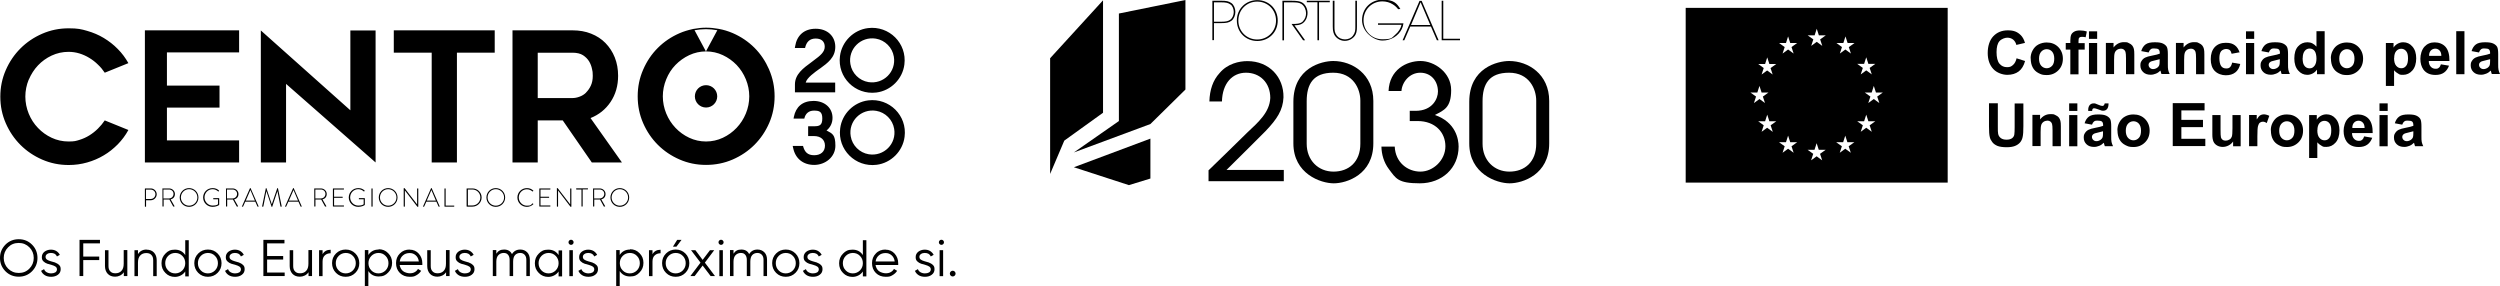 <?xml version="1.0" encoding="UTF-8"?>
<svg id="Layer_1" xmlns="http://www.w3.org/2000/svg" version="1.1" viewBox="0 0 2348.3 269">
  <!-- Generator: Adobe Illustrator 29.5.1, SVG Export Plug-In . SVG Version: 2.1.0 Build 141)  -->
  <path d="M17.6,224.7c-4.9,0-9.1,1.7-12.5,5.1C1.7,233.3,0,237.4,0,242.3s1.7,9,5.1,12.5c3.4,3.4,7.6,5.1,12.5,5.1s9.1-1.7,12.5-5.1h0c3.4-3.5,5.1-7.6,5.1-12.5s-1.7-9.1-5.1-12.5c-3.4-3.4-7.6-5.1-12.5-5.1h0ZM31.7,242.3c0,3.9-1.4,7.3-4.1,10-2.7,2.8-6,4.1-10,4.1s-7.3-1.4-10-4.1c-2.7-2.7-4.1-6.1-4.1-10s1.4-7.3,4.1-10c2.7-2.8,6-4.1,10-4.1s7.3,1.4,10,4.1c2.7,2.7,4.1,6.1,4.1,10Z"/>
  <path d="M51.9,246.6c-1.6-.5-3-.9-4.2-1.2-1.4-.4-2.6-.9-3.5-1.5-.9-.6-1.4-1.5-1.4-2.6h0c0,0,0,0,0,0,0-1.2.5-2,1.5-2.7,1-.7,2.2-1,3.5-1,2.9,0,4.8,1.1,5.7,3.3h0c0,0,2.7-1.5,2.7-1.5h0s0,0,0,0c-.7-1.5-1.9-2.7-3.3-3.6-1.5-.9-3.2-1.3-5.2-1.3s-4.4.7-6,2c-1.6,1.3-2.4,3-2.4,5s.5,3,1.5,4c1,1,2.2,1.7,3.6,2.2,1.6.5,2.9.9,4.2,1.2,1.4.4,2.6.9,3.5,1.5.9.6,1.4,1.5,1.4,2.6s-.5,2.2-1.6,2.9c-1.1.6-2.4.9-3.9.9s-3-.4-4.2-1.1c-1.2-.7-2-1.7-2.4-2.9h0c0,0-2.8,1.6-2.8,1.6h0s0,0,0,0c.7,1.7,1.8,3,3.5,4.1,1.6,1,3.6,1.5,6,1.5s4.8-.7,6.4-2c1.7-1.3,2.5-3,2.5-5.1s-.5-3-1.5-4c-1-1-2.2-1.7-3.6-2.2h0Z"/>
  <polygon points="74.7 259.3 78.2 259.3 78.2 244.3 93.2 244.3 93.2 241 78.2 241 78.2 228.6 93.9 228.6 93.9 225.3 74.7 225.3 74.7 259.3"/>
  <path d="M116.2,235h0v12.7c0,3-.7,5.3-2.2,6.8-1.4,1.5-3.3,2.2-5.6,2.2s-3.7-.6-4.8-1.8c-1.2-1.2-1.7-2.8-1.7-5v-14.9h-3.3v14.9c0,3,.9,5.5,2.6,7.3,1.7,1.8,4,2.7,7,2.7s6.3-1.4,8.1-4.2v3.6h3.3v-24.4h-3.3s0,0,0,0Z"/>
  <path d="M137.6,234.4h0c-3.5,0-6.2,1.5-8,4.2v-3.6h-3.3v24.4h3.3v-12.7c0-3.1.7-5.3,2.2-6.8,1.4-1.5,3.3-2.2,5.6-2.2s3.7.6,4.8,1.8c1.2,1.2,1.7,2.8,1.7,5v14.9h3.3v-14.9c0-3-.9-5.5-2.6-7.3-1.7-1.8-4-2.7-7-2.7h0Z"/>
  <path d="M174,239.6c-2.2-3.4-5.5-5.1-9.7-5.1s-6.5,1.2-8.9,3.7c-2.5,2.5-3.7,5.4-3.7,9.1s1.2,6.6,3.7,9.1c2.4,2.5,5.4,3.7,8.9,3.7s7.5-1.7,9.7-5.1v4.6h3.3v-34h-3.3v14.3h0ZM171.3,240.4c1.8,1.8,2.7,4.1,2.7,6.8s-.9,4.9-2.7,6.8c-1.8,1.8-4.1,2.8-6.7,2.8s-4.9-.9-6.7-2.8c-1.8-1.8-2.7-4.1-2.7-6.8s.9-4.9,2.7-6.8c1.8-1.8,4.1-2.8,6.7-2.8s4.9.9,6.7,2.8h0Z"/>
  <path d="M195.3,234.4c-3.5,0-6.6,1.2-9.1,3.7-2.5,2.5-3.7,5.5-3.7,9.1s1.3,6.7,3.7,9.1c2.5,2.5,5.5,3.7,9.1,3.7s6.6-1.2,9.1-3.7h0c2.5-2.5,3.7-5.5,3.7-9.1s-1.3-6.7-3.7-9.1c-2.5-2.5-5.5-3.7-9.1-3.7h0ZM204.7,247.2c0,2.7-.9,4.9-2.7,6.8-1.8,1.8-4.1,2.8-6.7,2.8s-4.9-.9-6.7-2.8c-1.8-1.8-2.7-4.1-2.7-6.8s.9-4.9,2.7-6.8c1.8-1.8,4.1-2.8,6.7-2.8s4.9.9,6.7,2.8c1.8,1.8,2.7,4.1,2.7,6.8h0Z"/>
  <path d="M224.6,246.6h0c-1.3-.4-2.7-.8-4.1-1.2-1.4-.4-2.6-.9-3.5-1.5-.9-.6-1.4-1.5-1.4-2.6h0c0,0,0,0,0,0,0-1.2.5-2,1.5-2.7,1-.7,2.2-1,3.5-1,2.9,0,4.8,1.1,5.7,3.3h0c0,0,2.7-1.5,2.7-1.5h0s0,0,0,0c-.7-1.5-1.9-2.7-3.3-3.6-1.5-.9-3.2-1.3-5.2-1.3s-4.4.7-6,2c-1.6,1.3-2.4,3-2.4,5s.5,3,1.5,4c1,1,2.2,1.7,3.6,2.2,1.6.5,2.9.9,4.2,1.2,1.4.4,2.6.9,3.5,1.5.9.6,1.4,1.5,1.4,2.6s-.5,2.2-1.6,2.9c-1.1.6-2.4.9-3.9.9s-3-.4-4.2-1.1c-1.2-.7-2-1.7-2.4-2.9h0c0,0-2.8,1.6-2.8,1.6h0s0,0,0,0c.6,1.6,1.8,3,3.5,4.1,1.6,1,3.6,1.5,6,1.5s4.7-.6,6.4-2c1.7-1.3,2.5-3,2.5-5.1s-.5-3-1.5-4c-1-1-2.2-1.7-3.6-2.2h0Z"/>
  <polygon points="250.9 243.8 266 243.8 266 240.5 250.9 240.5 250.9 228.6 267.2 228.6 267.2 225.3 247.4 225.3 247.4 259.3 267.4 259.3 267.4 256 250.9 256 250.9 243.8"/>
  <path d="M289.7,235h0v12.7c0,3-.7,5.3-2.2,6.8-1.4,1.5-3.3,2.2-5.6,2.2s-3.7-.6-4.8-1.8c-1.2-1.2-1.7-2.8-1.7-5v-14.9h-3.3v14.9c0,3,.9,5.5,2.6,7.3,1.7,1.8,4,2.7,7,2.7s6.3-1.4,8.1-4.2v3.6h3.3v-24.4h-3.3s0,0,0,0Z"/>
  <path d="M303,238.8v-3.8h-3.3v24.4h3.3v-13.6c0-2.8.7-4.7,2.2-6,1.4-1.3,3.3-1.9,5.4-1.9h0v-3.3h0c-3.6,0-6.1,1.4-7.6,4.2h0Z"/>
  <path d="M324.7,234.4c-3.5,0-6.6,1.2-9.1,3.7-2.5,2.5-3.7,5.5-3.7,9.1s1.3,6.7,3.7,9.1c2.5,2.5,5.5,3.7,9.1,3.7s6.6-1.2,9.1-3.7h0c2.5-2.5,3.7-5.5,3.7-9.1s-1.3-6.7-3.7-9.1c-2.5-2.5-5.5-3.7-9.1-3.7h0ZM334.2,247.2c0,2.7-.9,4.9-2.7,6.8-1.8,1.8-4.1,2.8-6.7,2.8s-4.9-.9-6.7-2.8c-1.8-1.8-2.7-4.1-2.7-6.8s.9-4.9,2.7-6.8c1.8-1.8,4.1-2.8,6.7-2.8s4.9.9,6.7,2.8c1.8,1.8,2.7,4.1,2.7,6.8h0Z"/>
  <path d="M355.7,234.4c-4.2,0-7.5,1.7-9.7,5.1v-4.6h-3.3v34h3.3v-14.3c2.2,3.4,5.5,5.1,9.7,5.1s6.5-1.2,8.9-3.7c2.5-2.5,3.7-5.4,3.7-9.1s-1.2-6.6-3.7-9.1c-2.4-2.5-5.4-3.7-8.9-3.7h0ZM355.5,237.6c2.7,0,4.9.9,6.7,2.8,1.8,1.8,2.7,4.1,2.7,6.8s-.9,4.9-2.7,6.8c-1.8,1.8-4.1,2.8-6.7,2.8s-4.9-.9-6.7-2.8c-1.8-1.8-2.7-4.1-2.7-6.8s.9-4.9,2.7-6.8c1.8-1.8,4.1-2.8,6.7-2.8Z"/>
  <path d="M384.8,234.4c-3.7,0-6.8,1.2-9.2,3.7-2.4,2.4-3.6,5.4-3.6,9.1s1.2,6.8,3.6,9.2c2.4,2.4,5.5,3.6,9.3,3.6s4.5-.5,6.3-1.5c1.8-1,3.3-2.4,4.4-4.1h0c0,0-3-1.8-3-1.8h0c-.7,1.3-1.6,2.2-3,3-1.3.8-2.9,1.1-4.7,1.1s-4.7-.7-6.4-2.1c-1.7-1.4-2.7-3.4-3.1-5.7h21.3c0-.7,0-1.2,0-1.6,0-3.5-1.1-6.5-3.3-9-2.2-2.5-5.1-3.8-8.7-3.8h0ZM375.5,245.6c.3-2.4,1.3-4.2,3-5.7,1.7-1.5,3.8-2.2,6.3-2.2s4,.7,5.7,2.1c1.6,1.4,2.6,3.3,2.9,5.8h-17.9Z"/>
  <path d="M418.9,235h0v12.7c0,3.1-.7,5.3-2.2,6.8-1.4,1.5-3.3,2.2-5.6,2.2s-3.7-.6-4.8-1.8c-1.2-1.2-1.7-2.8-1.7-5v-14.9h-3.3v14.9c0,3,.9,5.5,2.6,7.3,1.7,1.8,4,2.7,7,2.7s6.3-1.4,8.1-4.2v3.6h3.3v-24.4h-3.3s0,0,0,0Z"/>
  <path d="M440.5,246.6h0c-1.3-.4-2.7-.8-4.1-1.2-1.4-.4-2.6-.9-3.5-1.5-.9-.6-1.4-1.5-1.4-2.6h0c0,0,0,0,0,0,0-1.2.5-2,1.5-2.7,1-.7,2.2-1,3.5-1,2.9,0,4.8,1.1,5.7,3.3h0c0,0,2.7-1.5,2.7-1.5h0s0,0,0,0c-.7-1.5-1.9-2.7-3.3-3.6-1.5-.9-3.2-1.3-5.2-1.3s-4.4.7-6,2c-1.6,1.3-2.4,3-2.4,5s.5,3,1.5,4c1,1,2.2,1.7,3.6,2.2,1.6.5,2.9.9,4.2,1.2,1.4.4,2.6.9,3.5,1.5.9.6,1.4,1.5,1.4,2.6s-.5,2.2-1.6,2.9c-1.1.6-2.4.9-3.9.9s-3-.4-4.2-1.1c-1.2-.7-2-1.7-2.4-2.9h0c0,0-2.8,1.6-2.8,1.6h0s0,0,0,0c.6,1.6,1.8,3,3.5,4.1,1.6,1,3.6,1.5,6,1.5s4.7-.6,6.4-2c1.7-1.3,2.5-3,2.5-5.1s-.5-3-1.5-4c-1-1-2.2-1.7-3.6-2.2h0Z"/>
  <path d="M488.9,234.4h0s-.2,0-.2,0c-3.5,0-6.1,1.5-7.8,4.3-1.4-2.9-3.9-4.3-7.4-4.3s-5.6,1.3-7.3,3.9v-3.4h-3.3v24.4h3.3v-13.5c0-2.8.7-4.9,2-6.2,1.3-1.3,3-2,4.9-2s3.1.5,4.1,1.7c1,1.1,1.5,2.8,1.5,4.8v15.2h3.3v-13.5c0-2.8.6-4.9,1.8-6.2,1.2-1.3,2.9-2,4.8-2s3.1.6,4.2,1.7c1.1,1.2,1.6,2.7,1.6,4.8v15.2h3.3v-15.2c0-3-.8-5.4-2.5-7.1-1.7-1.7-3.8-2.6-6.5-2.6h0Z"/>
  <path d="M524.7,239.6c-2.2-3.4-5.5-5.1-9.7-5.1s-6.5,1.2-8.9,3.7c-2.5,2.5-3.7,5.4-3.7,9.1s1.2,6.6,3.7,9.1c2.4,2.5,5.4,3.7,8.9,3.7s7.5-1.7,9.7-5.1v4.6h3.3v-24.4h-3.3v4.6h0ZM522,240.4c1.8,1.8,2.7,4.1,2.7,6.8s-.9,4.9-2.7,6.8c-1.8,1.8-4.1,2.8-6.7,2.8s-4.9-.9-6.7-2.8c-1.8-1.8-2.7-4.1-2.7-6.8s.9-4.9,2.7-6.8c1.8-1.8,4.1-2.8,6.7-2.8s4.9.9,6.7,2.8h0Z"/>
  <path d="M536.4,225.2c-.7,0-1.2.2-1.7.7-.5.5-.7,1.1-.7,1.7s.2,1.2.7,1.7c.5.5,1.1.7,1.7.7s1.2-.2,1.7-.7c.5-.5.7-1.1.7-1.7s-.2-1.2-.7-1.7c-.5-.5-1.1-.7-1.7-.7h0Z"/>
  <rect x="534.8" y="235" width="3.3" height="24.4"/>
  <path d="M556.5,246.6h0c-1.3-.4-2.7-.8-4.1-1.2-1.4-.4-2.6-.9-3.5-1.5-.9-.6-1.4-1.5-1.4-2.6h0c0,0,0,0,0,0,0-1.2.5-2,1.5-2.7,1-.7,2.2-1,3.5-1,2.9,0,4.8,1.1,5.7,3.3h0c0,0,2.7-1.5,2.7-1.5h0s0,0,0,0c-.7-1.5-1.9-2.7-3.3-3.6-1.5-.9-3.2-1.3-5.2-1.3s-4.4.7-6,2c-1.6,1.3-2.4,3-2.4,5s.5,3,1.5,4c1,1,2.2,1.7,3.6,2.2,1.6.5,2.9.9,4.2,1.2,1.4.4,2.6.9,3.5,1.5.9.6,1.4,1.5,1.4,2.6s-.5,2.2-1.6,2.9c-1.1.6-2.4.9-3.9.9s-3-.4-4.2-1.1c-1.2-.7-2-1.7-2.4-2.9h0c0,0-2.8,1.6-2.8,1.6h0s0,0,0,0c.6,1.6,1.8,3,3.5,4.1,1.6,1,3.6,1.5,6,1.5s4.7-.6,6.4-2c1.7-1.3,2.5-3,2.5-5.1s-.5-3-1.5-4c-1-1-2.2-1.7-3.6-2.2h0Z"/>
  <path d="M591.8,234.4c-4.2,0-7.5,1.7-9.7,5.1v-4.6h-3.3v34h3.3v-14.3c2.2,3.4,5.5,5.1,9.7,5.1s6.5-1.2,8.9-3.7c2.5-2.5,3.7-5.4,3.7-9.1s-1.2-6.6-3.7-9.1c-2.4-2.5-5.4-3.7-8.9-3.7h0ZM601,247.2c0,2.7-.9,4.9-2.7,6.8-1.8,1.8-4.1,2.8-6.7,2.8s-4.9-.9-6.7-2.8c-1.8-1.8-2.7-4.1-2.7-6.8s.9-4.9,2.7-6.8c1.8-1.8,4.1-2.8,6.7-2.8s4.9.9,6.7,2.8c1.8,1.8,2.7,4.1,2.7,6.8Z"/>
  <path d="M612.9,238.8v-3.8h-3.3v24.4h3.3v-13.6c0-2.8.7-4.7,2.2-6,1.4-1.3,3.3-1.9,5.4-1.9h0v-3.3h0c-3.6,0-6.1,1.4-7.6,4.2h0Z"/>
  <path d="M634.7,234.4c-3.5,0-6.6,1.2-9.1,3.7-2.5,2.5-3.7,5.5-3.7,9.1s1.3,6.7,3.7,9.1c2.5,2.5,5.5,3.7,9.1,3.7s6.6-1.2,9.1-3.7h0c2.5-2.5,3.7-5.5,3.7-9.1s-1.3-6.7-3.7-9.1c-2.5-2.5-5.5-3.7-9.1-3.7h0ZM644.1,247.2c0,2.7-.9,4.9-2.7,6.8-1.8,1.8-4.1,2.8-6.7,2.8s-4.9-.9-6.7-2.8c-1.8-1.8-2.7-4.1-2.7-6.8s.9-4.9,2.7-6.8c1.8-1.8,4.1-2.8,6.7-2.8s4.9.9,6.7,2.8c1.8,1.8,2.7,4.1,2.7,6.8Z"/>
  <polygon points="640.1 225.4 640.2 225.3 636.1 225.3 632.1 231.7 635.4 231.7 640.1 225.4"/>
  <polygon points="670.8 235.1 670.9 235 666.9 235 660 244.1 653.2 235 653.1 235 649.1 235 658 246.7 648.5 259.3 652.5 259.3 660 249.4 667.5 259.3 667.5 259.3 671.6 259.3 662.1 246.7 670.8 235.1"/>
  <path d="M677.3,225.2c-.7,0-1.2.2-1.7.7-.5.5-.7,1.1-.7,1.7s.2,1.2.7,1.7c.5.5,1.1.7,1.7.7s1.2-.2,1.7-.7c.5-.5.7-1.1.7-1.7s-.2-1.2-.7-1.7c-.5-.5-1.1-.7-1.7-.7h0Z"/>
  <rect x="675.7" y="235" width="3.3" height="24.4"/>
  <path d="M711.7,234.4h0s-.2,0-.2,0c-3.5,0-6.1,1.5-7.8,4.3-1.4-2.9-3.8-4.3-7.4-4.3s-5.6,1.3-7.3,3.9v-3.4h-3.3v24.4h3.3v-13.5c0-2.8.7-4.9,2-6.2,1.3-1.3,3-2,4.9-2s3.1.5,4.1,1.7c1,1.1,1.5,2.8,1.5,4.8v15.2h3.3v-13.5c0-2.8.6-4.9,1.8-6.2,1.2-1.3,2.9-2,4.8-2s3.1.6,4.2,1.7c1.1,1.2,1.6,2.7,1.6,4.8v15.2h3.3v-15.2c0-3-.8-5.4-2.5-7.1-1.7-1.7-3.8-2.6-6.5-2.6h0Z"/>
  <path d="M738.1,234.4c-3.5,0-6.6,1.2-9.1,3.7-2.5,2.5-3.7,5.5-3.7,9.1s1.3,6.7,3.7,9.1c2.5,2.5,5.5,3.7,9.1,3.7s6.6-1.2,9.1-3.7h0c2.5-2.5,3.7-5.5,3.7-9.1s-1.3-6.7-3.7-9.1c-2.5-2.5-5.5-3.7-9.1-3.7h0ZM747.5,247.2c0,2.7-.9,4.9-2.7,6.8-1.8,1.8-4.1,2.8-6.7,2.8s-4.9-.9-6.7-2.8c-1.8-1.8-2.7-4.1-2.7-6.8s.9-4.9,2.7-6.8c1.8-1.8,4.1-2.8,6.7-2.8s4.9.9,6.7,2.8c1.8,1.8,2.7,4.1,2.7,6.8h0Z"/>
  <path d="M767.4,246.6h0c-1.3-.4-2.7-.8-4.1-1.2-1.4-.4-2.6-.9-3.5-1.5-.9-.6-1.4-1.5-1.4-2.6h0c0,0,0,0,0,0,0-1.2.5-2,1.5-2.7,1-.7,2.2-1,3.5-1,2.9,0,4.8,1.1,5.7,3.3h0c0,0,2.7-1.5,2.7-1.5h0s0,0,0,0c-.7-1.5-1.9-2.7-3.3-3.6-1.5-.9-3.2-1.3-5.2-1.3s-4.4.7-6,2c-1.6,1.3-2.4,3-2.4,5s.5,3,1.5,4c1,1,2.2,1.7,3.6,2.2,1.6.5,3,.9,4.2,1.2,1.4.4,2.6.9,3.5,1.5.9.6,1.4,1.5,1.4,2.6s-.5,2.2-1.6,2.9c-1.1.6-2.4.9-3.9.9s-3-.4-4.2-1.1c-1.2-.7-2-1.7-2.4-2.9h0c0,0-2.8,1.6-2.8,1.6h0s0,0,0,0c.6,1.6,1.8,3,3.5,4.1,1.6,1,3.6,1.5,6,1.5s4.7-.6,6.4-2c1.7-1.3,2.5-3,2.5-5.1s-.5-3-1.5-4c-1-1-2.2-1.7-3.6-2.2h0Z"/>
  <path d="M810.5,239.6c-2.2-3.4-5.5-5.1-9.7-5.1s-6.5,1.2-8.9,3.7c-2.5,2.5-3.7,5.4-3.7,9.1s1.2,6.6,3.7,9.1c2.4,2.5,5.4,3.7,8.9,3.7s7.5-1.7,9.7-5.1v4.6h3.3v-34h-3.3v14.3h0ZM807.8,240.4c1.8,1.8,2.7,4.1,2.7,6.8s-.9,4.9-2.7,6.8c-1.8,1.8-4.1,2.8-6.7,2.8s-4.9-.9-6.7-2.8c-1.8-1.8-2.7-4.1-2.7-6.8s.9-4.9,2.7-6.8c1.8-1.8,4.1-2.8,6.7-2.8s4.9.9,6.7,2.8h0Z"/>
  <path d="M831.8,234.4h0c-3.7,0-6.8,1.2-9.1,3.7-2.4,2.4-3.6,5.4-3.6,9.1s1.2,6.8,3.6,9.2c2.4,2.4,5.5,3.6,9.3,3.6s4.5-.5,6.3-1.5c1.8-1,3.3-2.4,4.4-4.1h0c0,0-3-1.8-3-1.8h0c-.7,1.3-1.6,2.2-3,3-1.3.8-2.9,1.1-4.7,1.1s-4.7-.7-6.5-2.1c-1.7-1.4-2.7-3.4-3.1-5.7h21.3c0-.7,0-1.2,0-1.6,0-3.5-1.1-6.5-3.3-9-2.2-2.5-5.1-3.8-8.7-3.8h0ZM825.5,239.9c1.7-1.5,3.8-2.2,6.3-2.2s4,.7,5.7,2.1c1.6,1.4,2.6,3.3,2.9,5.8h-17.9c.3-2.4,1.3-4.2,3-5.7Z"/>
  <path d="M872.6,246.6h0c-1.3-.4-2.7-.8-4.1-1.2-1.4-.4-2.6-.9-3.5-1.5-.9-.6-1.4-1.5-1.4-2.6h0c0,0,0,0,0,0,0-1.2.5-2,1.5-2.7,1-.7,2.2-1,3.5-1,2.9,0,4.8,1.1,5.7,3.3h0c0,0,2.7-1.5,2.7-1.5h0s0,0,0,0c-.7-1.5-1.9-2.7-3.3-3.6-1.5-.9-3.2-1.3-5.2-1.3s-4.4.7-6,2c-1.6,1.3-2.4,3-2.4,5s.5,3,1.5,4c1,1,2.2,1.7,3.6,2.2,1.6.5,3,.9,4.2,1.2,1.4.4,2.6.9,3.5,1.5.9.6,1.4,1.5,1.4,2.6s-.5,2.2-1.6,2.9c-1.1.6-2.4.9-3.9.9s-3-.4-4.2-1.1c-1.2-.7-2-1.7-2.4-2.9h0c0,0-2.8,1.6-2.8,1.6h0s0,0,0,0c.6,1.6,1.8,3,3.5,4.1,1.6,1,3.6,1.5,6,1.5s4.7-.6,6.4-2c1.7-1.3,2.5-3,2.5-5.1s-.5-3-1.5-4c-1-1-2.2-1.7-3.6-2.2h0Z"/>
  <rect x="882.6" y="235" width="3.3" height="24.4"/>
  <path d="M884.3,225.2c-.7,0-1.2.2-1.7.7-.5.5-.7,1.1-.7,1.7s.2,1.2.7,1.7c.5.5,1.1.7,1.7.7s1.2-.2,1.7-.7c.5-.5.7-1.1.7-1.7s-.2-1.2-.7-1.7c-.5-.5-1.1-.7-1.7-.7h0Z"/>
  <path d="M896.8,255.1c-.5-.5-1.2-.8-1.9-.8s-1.4.3-1.9.8c-.5.5-.8,1.2-.8,1.9s.3,1.4.8,1.9c.5.5,1.2.8,1.9.8s1.4-.3,1.9-.8.8-1.2.8-1.9-.3-1.4-.8-1.9Z"/>
  <path d="M1147.4.7c4.4,0,6.8.4,9.3,2.2,2.2,1.6,3.7,4.9,3.7,8.3s-1.5,6.7-3.7,8.3c-2.5,1.8-4.9,2.2-9.3,2.2h-7.1v16h-1.5V.7h8.6ZM1140.3,20.4h7.1c4.2,0,6.3-.5,8.4-2,1.8-1.3,3.1-4.3,3.1-7.1s-1.2-5.9-3.1-7.1c-2.1-1.5-4.2-2-8.4-2h-7.1v18.3h0s0,0,0,0Z"/>
  <path d="M1161.8,19.2c0-11.1,8.6-19.1,19.2-19.1s19.2,8,19.2,19.2-8.6,19.2-19.2,19.2-19.2-8-19.2-19.2h0ZM1163.2,19.3c0,10.2,7.9,17.8,17.7,17.8s17.7-7.6,17.7-17.8-7.9-17.8-17.7-17.8-17.7,7.6-17.7,17.8h0s0,0,0,0Z"/>
  <path d="M1204.4.7h8.5c5.7,0,8,.5,9.9,1.5,3,1.5,5.4,5.6,5.4,9.9,0,2.3-.6,5.2-2.3,7.5-2.7,3.6-5.8,4-10,4.2l10,14h-1.9l-10.8-15.3h1.1c2.7,0,7.1,0,9.4-2.3,2.3-2.5,3.1-5,3.1-7.9s-1.5-6.8-4.4-8.6c-2.3-1.4-4.9-1.5-9.3-1.5h-7v35.7h-1.5V.7h0Z"/>
  <path d="M1237.6,2.1h-10.1V.7h21.6v1.4h-10.1v35.7h-1.5V2.1h0Z"/>
  <path d="M1253.5.7v24c0,3.6,0,5.9,2.3,8.9,1.6,2.1,4.6,3.4,7.6,3.4s5.9-1.3,7.4-3.4c2.3-3,2.3-5.3,2.3-8.9V.7h1.5v24c0,3.4,0,8.3-4.5,11.4-1.9,1.4-4.3,2.3-6.9,2.3s-4.9-.9-6.8-2.3c-4.3-3.1-4.5-8-4.5-11.4V.7h1.5,0Z"/>
  <path d="M1313.5,8.9c-1.5-2-3.2-3.6-5.2-4.8-2.8-1.8-6.2-2.8-9.8-2.8-9.8,0-17.7,7.6-17.7,17.8s7.9,17.8,17.7,17.8,8.8-1.7,12-4.2c3.1-2.6,5.3-6,6-9.4h-22.1v-1.4h23.9c-.2,1.9-.8,3.7-1.6,5.4-3.1,6.3-10,10.8-18.1,10.8s-19.2-8-19.2-19.2,8.6-19.2,19.2-19.2,13.5,3.4,16.8,8.8h-1.8,0c0,0,0,0,0,0Z"/>
  <path d="M1319.1,37.8h-1.6l15.9-37h2l15.9,37h-1.6l-5.6-12.9h-19.4l-5.6,12.9h0ZM1334.4,2.1l-9,21.4h18.1l-9.1-21.4Z"/>
  <path d="M1354.2.7h1.5v35.7h15.7v1.4h-17.2V.7h0,0Z"/>
  <path d="M1135,160.2c12.3-11.8,24.4-23.8,36.6-35.7,10.2-9.6,21-18.9,21.6-32.5,0-14.5-9.9-23.7-22.8-23.7s-22.2,10-22.6,27h-11.8c.3-10.8,3.3-19.9,9.6-26.7,7.4-8.8,18.3-11.2,26.1-11.2,20.5,0,34.2,15,33.9,34-.5,12-6,20.4-16.9,31.8-12.1,12.1-24.3,24.3-36.6,36.4h53.8v10.6h-70.7v-10h0s0,0,0,0Z"/>
  <path d="M1214.9,95.7c0-32.1,26.7-38.4,37.5-38.4,17.8,0,37.6,12.3,37.6,37.5v39.9c0,29.2-24.9,37.5-37.2,37.5s-37.9-9-37.9-37.5v-39h0ZM1227.4,135c0,15.6,10.9,26.2,25.2,26.2s25.2-9,25.2-26.2v-40.5c0-10.9-6.6-26.2-25.5-26.2s-24.9,10.8-24.9,26.8v39.9h0Z"/>
  <path d="M1304.3,85.5c.8-20.1,16.9-28.2,30-28.2s28.8,10.8,28.8,27.3-6.6,18.9-15.3,23.4c19.7,6.8,22.3,22.8,22.3,29.7,0,20.2-15.6,34.5-36.4,34.5s-22.5-4.6-29.2-13.5c-4.6-6.1-6.8-13.8-6.9-21h12.5c.6,14.8,12,23.5,24.1,23.5s23.5-10.8,23.5-23.8-9.6-23.7-26.1-23.7h-7.4v-9.6h5.5c15.9,0,21-11.5,21-18.1,0-10-6.6-17.7-16.6-17.7s-17.1,8.7-17.7,17.2h-12.2,0Z"/>
  <path d="M1380.1,95.7c0-32.1,26.7-38.4,37.5-38.4,17.8,0,37.6,12.3,37.6,37.5v39.9c0,29.2-24.9,37.5-37.2,37.5s-37.9-9-37.9-37.5v-39h0ZM1392.6,135c0,15.6,10.9,26.2,25.2,26.2s25.2-9,25.2-26.2v-40.5c0-10.9-6.6-26.2-25.5-26.2s-24.9,10.8-24.9,26.8v39.9h0Z"/>
  <polygon points="1036.1 .3 1036.1 105.9 999.7 132.1 986.4 163.4 986.4 54.7 1036.1 .3"/>
  <polygon id="SVGID" points="1051 12.7 1113.5 0 1113.5 84.1 1080.6 116.5 1008.7 143.2 1051 113.7 1051 12.7"/>
  <polygon points="1080.6 130.2 1008.7 157.1 1060.4 173.9 1080.6 167.7 1080.6 130.2"/>
  <path d="M1583.4,7.4v164.1h246.1V7.4h-246.1ZM1751,60l2-6.2,2,6.2h6.5l-5.3,3.8,2,6.1-5.2-3.8-5.2,3.8,2-6.1-5.3-3.8h6.5,0ZM1644.2,86.9h6.5l2-6.2,2,6.2h6.5l-5.3,3.8,2,6.1-5.2-3.8-5.2,3.8,2-6.1-5.3-3.8h0ZM1665.1,123.8l-5.2-3.8-5.2,3.8,2-6.1-5.2-3.8h6.5l2-6.2,2,6.2h6.5l-5.3,3.8,2,6.1h0ZM1663.1,63.9l2,6.1-5.2-3.8-5.2,3.8,2-6.1-5.2-3.8h6.5l2-6.2,2,6.2h6.5l-5.3,3.8h0ZM1677.6,40.4l2-6.2,2,6.2h6.5l-5.3,3.8,2,6.1-5.2-3.8-5.2,3.8,2-6.1-5.3-3.8h6.5,0ZM1684.8,143.5l-5.2-3.8-5.2,3.8,2-6.1-5.3-3.8h6.5l2-6.2,2,6.2h6.5l-5.3,3.8,2,6.1h0ZM1711.6,150.6l-5.2-3.8-5.2,3.8,2-6.1-5.3-3.8h6.5l2-6.2,2,6.2h6.5l-5.3,3.8,2,6.1h0ZM1709.7,37l2,6.1-5.2-3.8-5.2,3.8,2-6.1-5.3-3.8h6.5l2-6.2,2,6.2h6.5l-5.3,3.8h0ZM1738.5,143.5l-5.2-3.8-5.2,3.8,2-6.1-5.3-3.8h6.5l2-6.2,2,6.2h6.5l-5.3,3.8,2,6.1h0ZM1736.6,44.2l2,6.1-5.2-3.8-5.2,3.8,2-6.1-5.2-3.8h6.5l2-6.2,2,6.2h6.5l-5.3,3.8h0ZM1758.2,123.8l-5.2-3.8-5.2,3.8,2-6.1-5.3-3.8h6.5l2-6.2,2,6.2h6.5l-5.3,3.8,2,6.1h0ZM1765.3,96.8l-5.2-3.8-5.2,3.8,2-6.1-5.3-3.8h6.5l2-6.2,2,6.2h6.5l-5.3,3.8,2,6.1h0Z"/>
  <path d="M1894.3,54.8l7.9,2.5c-1.2,4.4-3.2,7.7-6,9.8s-6.4,3.2-10.7,3.2-9.8-1.8-13.2-5.5c-3.4-3.7-5.2-8.7-5.2-15s1.7-12,5.2-15.7c3.5-3.7,8-5.6,13.7-5.6s8.9,1.4,12,4.4c1.8,1.7,3.2,4.2,4.1,7.4l-8.1,1.9c-.5-2.1-1.5-3.7-3-5-1.5-1.2-3.4-1.8-5.5-1.8s-5.4,1.1-7.3,3.2c-1.9,2.1-2.8,5.6-2.8,10.4s.9,8.7,2.8,10.9,4.2,3.2,7.1,3.2,4-.7,5.6-2.1c1.6-1.4,2.7-3.5,3.4-6.5h0c0,0,0,0,0,0Z"/>
  <path d="M1907.4,54.7c0-2.6.6-5.1,1.9-7.4,1.3-2.4,3.1-4.3,5.4-5.5s4.9-1.9,7.8-1.9c4.4,0,8,1.4,10.9,4.3,2.8,2.9,4.3,6.5,4.3,10.9s-1.4,8.1-4.3,11c-2.9,2.9-6.5,4.4-10.8,4.4s-5.2-.6-7.7-1.8c-2.4-1.2-4.3-3-5.5-5.3-1.3-2.3-1.9-5.2-1.9-8.5h0ZM1915.3,55.1c0,2.9.7,5.1,2.1,6.7,1.4,1.5,3.1,2.3,5.1,2.3s3.7-.8,5.1-2.3c1.4-1.5,2-3.8,2-6.7s-.7-5.1-2-6.6-3.1-2.3-5.1-2.3-3.7.8-5.1,2.3c-1.4,1.5-2.1,3.7-2.1,6.7h0s0,0,0,0Z"/>
  <path d="M1940.4,40.4h4.3v-2.2c0-2.5.3-4.3.8-5.5.5-1.2,1.5-2.2,2.9-3s3.2-1.1,5.3-1.1,4.4.3,6.5,1l-1.1,5.4c-1.2-.3-2.4-.4-3.6-.4s-1.9.3-2.4.8c-.5.5-.7,1.5-.7,3v2.1h5.8v6.1h-5.8v23.2h-7.7v-23.2h-4.3v-6.1h0s0,0,0,0ZM1962.2,36.5v-7.1h7.7v7.1s-7.7,0-7.7,0ZM1962.2,69.7v-29.3h7.7v29.3h-7.7Z"/>
  <path d="M2004.7,69.7h-7.7v-14.9c0-3.1-.2-5.2-.5-6.1s-.9-1.7-1.6-2.2c-.7-.5-1.7-.8-2.7-.8s-2.6.4-3.6,1.1-1.8,1.7-2.2,2.9c-.4,1.2-.6,3.4-.6,6.7v13.2h-7.7v-29.3h7.2v4.3c2.6-3.3,5.8-5,9.7-5s3.3.3,4.7.9c1.4.6,2.5,1.4,3.2,2.3s1.2,2,1.5,3.2c.3,1.2.4,2.9.4,5.2v18.2h0Z"/>
  <path d="M2018.3,49.3l-7-1.3c.8-2.8,2.2-4.9,4.1-6.3s4.8-2,8.6-2,6,.4,7.7,1.2c1.7.8,2.9,1.9,3.6,3.1.7,1.3,1,3.6,1,6.9v9c0,2.6,0,4.5.3,5.7.3,1.2.7,2.5,1.4,3.9h-7.7c-.2-.5-.5-1.3-.7-2.3-.1-.5-.2-.8-.3-.9-1.3,1.3-2.7,2.3-4.3,2.9-1.5.6-3.1,1-4.8,1-3,0-5.4-.8-7.1-2.5-1.7-1.6-2.6-3.7-2.6-6.2s.4-3.1,1.2-4.4c.8-1.3,1.9-2.3,3.3-3s3.5-1.3,6.2-1.8c3.6-.7,6.1-1.3,7.5-1.9v-.8c0-1.5-.4-2.6-1.1-3.2s-2.1-.9-4.2-.9-2.5.3-3.2.8c-.8.6-1.4,1.5-1.9,2.9h0s0,0,0,0ZM2028.6,55.6c-1,.3-2.6.7-4.7,1.2-2.2.5-3.6.9-4.2,1.4-1,.7-1.5,1.6-1.5,2.7s.4,2,1.2,2.8,1.8,1.2,3.1,1.2,2.7-.5,4-1.4c.9-.7,1.5-1.5,1.8-2.6.2-.7.3-1.9.3-3.8v-1.5h0s0,0,0,0Z"/>
  <path d="M2070.5,69.7h-7.7v-14.9c0-3.1-.2-5.2-.5-6.1s-.9-1.7-1.6-2.2c-.7-.5-1.7-.8-2.7-.8s-2.6.4-3.6,1.1-1.8,1.7-2.2,2.9c-.4,1.2-.6,3.4-.6,6.7v13.2h-7.7v-29.3h7.2v4.3c2.6-3.3,5.8-5,9.7-5s3.3.3,4.7.9c1.4.6,2.5,1.4,3.2,2.3s1.2,2,1.5,3.2c.3,1.2.4,2.9.4,5.2v18.2h0Z"/>
  <path d="M2103.8,49.1l-7.6,1.4c-.3-1.5-.9-2.7-1.7-3.4s-2.1-1.1-3.5-1.1-3.4.7-4.6,2c-1.1,1.3-1.7,3.6-1.7,6.7s.6,5.9,1.7,7.4,2.7,2.2,4.7,2.2,2.7-.4,3.6-1.2c.9-.9,1.6-2.3,2-4.3l7.6,1.3c-.8,3.5-2.3,6.1-4.6,7.9s-5.2,2.7-9,2.7-7.7-1.4-10.3-4c-2.6-2.7-3.8-6.4-3.8-11.2s1.3-8.6,3.8-11.3c2.6-2.7,6-4,10.3-4s6.4.8,8.5,2.3,3.6,3.9,4.6,7h0s0,0,0,0Z"/>
  <path d="M2109.7,36.5v-7.1h7.7v7.1s-7.7,0-7.7,0ZM2109.7,69.7v-29.3h7.7v29.3h-7.7Z"/>
  <path d="M2131.2,49.3l-7-1.3c.8-2.8,2.2-4.9,4.1-6.3s4.8-2,8.6-2,6,.4,7.7,1.2c1.7.8,2.9,1.9,3.6,3.1.7,1.3,1,3.6,1,6.9v9c0,2.6,0,4.5.3,5.7.3,1.2.7,2.5,1.4,3.9h-7.7c-.2-.5-.5-1.3-.7-2.3-.1-.5-.2-.8-.3-.9-1.3,1.3-2.7,2.3-4.3,2.9-1.5.6-3.1,1-4.8,1-3,0-5.4-.8-7.1-2.5-1.7-1.6-2.6-3.7-2.6-6.2s.4-3.1,1.2-4.4c.8-1.3,1.9-2.3,3.3-3,1.4-.7,3.5-1.3,6.2-1.8,3.6-.7,6.1-1.3,7.5-1.9v-.8c0-1.5-.4-2.6-1.1-3.2s-2.1-.9-4.2-.9-2.5.3-3.2.8c-.8.6-1.4,1.5-1.9,2.9h0s0,0,0,0ZM2141.5,55.6c-1,.3-2.6.7-4.7,1.2-2.2.5-3.6.9-4.2,1.4-1,.7-1.5,1.6-1.5,2.7s.4,2,1.2,2.8c.8.8,1.8,1.2,3.1,1.2s2.7-.5,4-1.4c.9-.7,1.5-1.5,1.8-2.6.2-.7.3-1.9.3-3.8v-1.5h0s0,0,0,0Z"/>
  <path d="M2183.6,69.7h-7.2v-4.3c-1.2,1.7-2.6,2.9-4.2,3.7s-3.3,1.2-4.9,1.2c-3.4,0-6.3-1.4-8.6-4.1-2.4-2.7-3.6-6.5-3.6-11.3s1.1-8.7,3.5-11.3c2.3-2.6,5.3-3.9,8.8-3.9s6.1,1.4,8.5,4.1v-14.5h7.7v40.4h0ZM2162.9,54.4c0,3.1.4,5.4,1.3,6.8,1.2,2,3,3,5.2,3s3.3-.8,4.6-2.3c1.2-1.5,1.9-3.8,1.9-6.8s-.6-5.8-1.8-7.3c-1.2-1.5-2.8-2.2-4.6-2.2s-3.4.7-4.6,2.2-1.9,3.7-1.9,6.6h0s0,0,0,0Z"/>
  <path d="M2189.4,54.7c0-2.6.6-5.1,1.9-7.4,1.3-2.4,3.1-4.3,5.4-5.5,2.3-1.3,4.9-1.9,7.8-1.9,4.4,0,8,1.4,10.9,4.3,2.8,2.9,4.3,6.5,4.3,10.9s-1.4,8.1-4.3,11c-2.9,2.9-6.5,4.4-10.8,4.4s-5.2-.6-7.7-1.8c-2.4-1.2-4.3-3-5.5-5.3-1.3-2.3-1.9-5.2-1.9-8.5h0ZM2197.3,55.1c0,2.9.7,5.1,2.1,6.7,1.4,1.5,3.1,2.3,5.1,2.3s3.7-.8,5.1-2.3,2-3.8,2-6.7-.7-5.1-2-6.6-3.1-2.3-5.1-2.3-3.7.8-5.1,2.3c-1.4,1.5-2.1,3.7-2.1,6.7h0s0,0,0,0Z"/>
  <path d="M2241.1,40.4h7.2v4.3c.9-1.5,2.2-2.7,3.8-3.6,1.6-.9,3.4-1.4,5.3-1.4,3.4,0,6.3,1.3,8.6,4,2.4,2.7,3.6,6.4,3.6,11.1s-1.2,8.7-3.6,11.4-5.3,4.1-8.7,4.1-3.1-.3-4.4-1-2.7-1.7-4.1-3.3v14.7h-7.7v-40.4h0s0,0,0,0ZM2248.8,54.5c0,3.3.6,5.7,2,7.3s2.9,2.3,4.8,2.3,3.3-.7,4.5-2.2c1.2-1.4,1.8-3.8,1.8-7.1s-.6-5.4-1.8-6.8c-1.2-1.5-2.8-2.2-4.6-2.2s-3.4.7-4.7,2.2c-1.2,1.4-1.9,3.6-1.9,6.5h0c0,0,0,0,0,0Z"/>
  <path d="M2292.7,60.4l7.7,1.3c-1,2.8-2.6,5-4.7,6.5s-4.8,2.2-8,2.2c-5.1,0-8.8-1.7-11.3-5-1.9-2.7-2.9-6-2.9-10.1s1.3-8.6,3.8-11.4c2.6-2.8,5.7-4.1,9.6-4.1s7.8,1.4,10.3,4.3c2.5,2.9,3.7,7.3,3.6,13.2h-19.4c0,2.3.7,4.1,1.9,5.4,1.2,1.3,2.7,1.9,4.5,1.9s2.2-.3,3.1-1,1.4-1.7,1.9-3.2h0s0,0,0,0ZM2293.2,52.5c0-2.3-.6-4-1.7-5.1-1.1-1.1-2.4-1.7-4-1.7s-3.1.6-4.2,1.8c-1.1,1.2-1.7,2.9-1.6,5h11.6,0Z"/>
  <path d="M2307.2,69.7V29.3h7.7v40.4h-7.7Z"/>
  <path d="M2328.6,49.3l-7-1.3c.8-2.8,2.2-4.9,4.1-6.3s4.8-2,8.6-2,6,.4,7.7,1.2c1.7.8,2.9,1.9,3.6,3.1.7,1.3,1,3.6,1,6.9v9c0,2.6,0,4.5.3,5.7.3,1.2.7,2.5,1.4,3.9h-7.7c-.2-.5-.5-1.3-.7-2.3-.1-.5-.2-.8-.3-.9-1.3,1.3-2.7,2.3-4.3,2.9-1.5.6-3.1,1-4.8,1-3,0-5.4-.8-7.1-2.5-1.7-1.6-2.6-3.7-2.6-6.2s.4-3.1,1.2-4.4c.8-1.3,1.9-2.3,3.3-3,1.4-.7,3.5-1.3,6.2-1.8,3.6-.7,6.1-1.3,7.5-1.9v-.8c0-1.5-.4-2.6-1.1-3.2s-2.1-.9-4.2-.9-2.5.3-3.2.8c-.8.6-1.4,1.5-1.9,2.9h0s0,0,0,0ZM2339,55.6c-1,.3-2.6.7-4.7,1.2-2.2.5-3.6.9-4.2,1.4-1,.7-1.5,1.6-1.5,2.7s.4,2,1.2,2.8,1.8,1.2,3.1,1.2,2.7-.5,4-1.4c.9-.7,1.5-1.5,1.8-2.6.2-.7.3-1.9.3-3.8v-1.5h0s0,0,0,0Z"/>
  <path d="M1868.4,97h8.2v21.9c0,3.5,0,5.7.3,6.8.3,1.7,1.2,3,2.5,4s3.1,1.5,5.4,1.5,4-.5,5.2-1.4,1.9-2.1,2.1-3.5.3-3.7.3-6.8v-22.3h8.2v21.2c0,4.8-.2,8.3-.7,10.3-.4,2-1.2,3.7-2.4,5.1s-2.8,2.5-4.8,3.3-4.6,1.2-7.8,1.2-6.8-.4-8.8-1.3c-2-.9-3.6-2-4.7-3.5-1.1-1.4-1.9-2.9-2.3-4.5-.6-2.3-.8-5.7-.8-10.3v-21.6h0Z"/>
  <path d="M1935.7,137.3h-7.7v-14.9c0-3.1-.2-5.2-.5-6.1s-.9-1.7-1.6-2.2c-.7-.5-1.7-.8-2.7-.8s-2.6.4-3.6,1.1-1.8,1.7-2.2,2.9c-.4,1.2-.6,3.4-.6,6.7v13.2h-7.7v-29.3h7.2v4.3c2.6-3.3,5.8-5,9.7-5s3.3.3,4.7.9c1.4.6,2.5,1.4,3.2,2.3.7.9,1.2,2,1.5,3.2.3,1.2.4,2.9.4,5.2v18.2h0Z"/>
  <path d="M1943.6,104.2v-7.1h7.7v7.1h-7.7ZM1943.6,137.4v-29.3h7.7v29.3h-7.7Z"/>
  <path d="M1965.1,117.1l-7-1.3c.8-2.8,2.2-4.9,4.1-6.3s4.8-2,8.6-2,6,.4,7.7,1.2c1.7.8,2.9,1.9,3.6,3.1.7,1.3,1,3.6,1,6.9v9c0,2.6,0,4.5.3,5.7s.7,2.5,1.4,3.9h-7.7c-.2-.5-.5-1.3-.7-2.3-.1-.5-.2-.8-.3-.9-1.3,1.3-2.7,2.3-4.3,2.9-1.5.6-3.1,1-4.8,1-3,0-5.4-.8-7.1-2.5-1.7-1.6-2.6-3.7-2.6-6.2s.4-3.1,1.2-4.4c.8-1.3,1.9-2.3,3.3-3s3.5-1.3,6.2-1.8c3.6-.7,6.1-1.3,7.5-1.9v-.8c0-1.5-.4-2.6-1.1-3.2s-2.1-.9-4.2-.9-2.5.3-3.2.8c-.8.6-1.4,1.5-1.9,2.9h0s0,0,0,0ZM1965,104.2h-3.5v-1c0-1.9.5-3.4,1.4-4.5.9-1,2.1-1.6,3.6-1.6s1.2,0,1.8.2,1.6.6,3,1.2,2.6,1,3.4,1,1.1-.2,1.5-.6c.4-.4.6-1,.8-1.8h3.6c0,2.5-.5,4.3-1.4,5.3-.9,1.1-2.1,1.6-3.5,1.6s-1.2,0-1.8-.2c-.4-.1-1.5-.5-3.1-1.1-1.7-.6-2.9-1-3.7-1s-1.1.2-1.4.6c-.3.3-.5,1-.5,1.9h0ZM1975.4,123.3c-1,.3-2.6.7-4.7,1.2-2.2.5-3.6.9-4.2,1.4-1,.7-1.5,1.6-1.5,2.7s.4,2,1.2,2.8,1.8,1.2,3.1,1.2,2.7-.5,4-1.4c.9-.7,1.5-1.5,1.8-2.6.2-.7.3-1.9.3-3.8v-1.5h0s0,0,0,0Z"/>
  <path d="M1988.9,122.3c0-2.6.6-5.1,1.9-7.4,1.3-2.4,3.1-4.3,5.4-5.5,2.3-1.3,4.9-1.9,7.8-1.9,4.4,0,8,1.4,10.9,4.3,2.8,2.9,4.3,6.5,4.3,10.9s-1.4,8.1-4.3,11c-2.9,2.9-6.5,4.4-10.8,4.4s-5.2-.6-7.7-1.8c-2.4-1.2-4.3-3-5.5-5.3-1.3-2.3-1.9-5.2-1.9-8.5h0ZM1996.8,122.8c0,2.9.7,5.1,2.1,6.7,1.4,1.5,3.1,2.3,5.1,2.3s3.7-.8,5.1-2.3,2-3.8,2-6.7-.7-5.1-2-6.6-3.1-2.3-5.1-2.3-3.7.8-5.1,2.3c-1.4,1.5-2.1,3.7-2.1,6.7h0s0,0,0,0Z"/>
  <path d="M2040.9,137.3v-40.4h29.9v6.8h-21.8v8.9h20.3v6.8h-20.3v11h22.5v6.8h-30.7Z"/>
  <path d="M2097.6,137.3v-4.4c-1.1,1.6-2.5,2.8-4.2,3.7-1.7.9-3.6,1.4-5.5,1.4s-3.7-.4-5.3-1.3c-1.6-.9-2.7-2.1-3.4-3.6-.7-1.6-1.1-3.7-1.1-6.5v-18.5h7.7v13.4c0,4.1.1,6.6.4,7.6.3.9.8,1.7,1.6,2.2.8.6,1.7.8,2.9.8s2.5-.4,3.6-1.1,1.7-1.6,2.1-2.7.6-3.7.6-7.9v-12.3h7.7v29.3h-7.2c0,0,0,0,0,0Z"/>
  <path d="M2120.3,137.3h-7.7v-29.3h7.2v4.2c1.2-2,2.3-3.3,3.3-3.9,1-.6,2.1-.9,3.4-.9s3.4.5,5.1,1.4l-2.4,6.8c-1.3-.9-2.5-1.3-3.6-1.3s-2,.3-2.8.9-1.4,1.7-1.8,3.2-.6,4.8-.6,9.8v9h0Z"/>
  <path d="M2133,122.3c0-2.6.6-5.1,1.9-7.4,1.3-2.4,3.1-4.3,5.4-5.5,2.3-1.3,4.9-1.9,7.8-1.9,4.4,0,8,1.4,10.9,4.3,2.8,2.9,4.3,6.5,4.3,10.9s-1.4,8.1-4.3,11c-2.9,2.9-6.5,4.4-10.8,4.4s-5.2-.6-7.7-1.8c-2.4-1.2-4.3-3-5.5-5.3-1.3-2.3-1.9-5.2-1.9-8.5h0ZM2140.9,122.8c0,2.9.7,5.1,2.1,6.7,1.4,1.5,3.1,2.3,5.1,2.3s3.7-.8,5.1-2.3c1.4-1.5,2-3.8,2-6.7s-.7-5.1-2-6.6-3.1-2.3-5.1-2.3-3.7.8-5.1,2.3c-1.4,1.5-2.1,3.7-2.1,6.7h0s0,0,0,0Z"/>
  <path d="M2169,108.1h7.2v4.3c.9-1.5,2.2-2.7,3.8-3.6,1.6-.9,3.4-1.4,5.3-1.4,3.4,0,6.3,1.3,8.6,4,2.4,2.7,3.6,6.4,3.6,11.1s-1.2,8.7-3.6,11.4-5.3,4.1-8.7,4.1-3.1-.3-4.4-1-2.7-1.7-4.1-3.3v14.7h-7.7v-40.4h0s0,0,0,0ZM2176.7,122.2c0,3.3.6,5.7,2,7.3s2.9,2.3,4.8,2.3,3.3-.7,4.5-2.2c1.2-1.4,1.8-3.8,1.8-7.1s-.6-5.4-1.8-6.8c-1.2-1.5-2.8-2.2-4.6-2.2s-3.4.7-4.7,2.2c-1.2,1.4-1.9,3.6-1.9,6.5h0c0,0,0,0,0,0Z"/>
  <path d="M2220.6,128.1l7.7,1.3c-1,2.8-2.6,5-4.7,6.5s-4.8,2.2-8,2.2c-5.1,0-8.8-1.7-11.3-5-1.9-2.7-2.9-6-2.9-10.1s1.3-8.6,3.8-11.4,5.7-4.1,9.6-4.1,7.8,1.4,10.3,4.3c2.5,2.9,3.7,7.3,3.6,13.2h-19.4c0,2.3.7,4.1,1.9,5.4,1.2,1.3,2.7,1.9,4.5,1.9s2.2-.3,3.1-1,1.4-1.7,1.9-3.2h0s0,0,0,0ZM2221.1,120.2c0-2.3-.6-4-1.7-5.1-1.1-1.1-2.4-1.7-4-1.7s-3.1.6-4.2,1.8c-1.1,1.2-1.7,2.9-1.6,5h11.6,0Z"/>
  <path d="M2235.1,104.2v-7.1h7.7v7.1h-7.7ZM2235.1,137.4v-29.3h7.7v29.3h-7.7Z"/>
  <path d="M2256.5,117.1l-7-1.3c.8-2.8,2.2-4.9,4.1-6.3s4.8-2,8.6-2,6,.4,7.7,1.2c1.7.8,2.9,1.9,3.6,3.1.7,1.3,1,3.6,1,6.9v9c0,2.6,0,4.5.3,5.7.3,1.2.7,2.5,1.4,3.9h-7.7c-.2-.5-.5-1.3-.7-2.3-.1-.5-.2-.8-.3-.9-1.3,1.3-2.7,2.3-4.3,2.9-1.5.6-3.1,1-4.8,1-3,0-5.4-.8-7.1-2.5-1.7-1.6-2.6-3.7-2.6-6.2s.4-3.1,1.2-4.4c.8-1.3,1.9-2.3,3.3-3s3.5-1.3,6.2-1.8c3.6-.7,6.1-1.3,7.5-1.9v-.8c0-1.5-.4-2.6-1.1-3.2s-2.1-.9-4.2-.9-2.5.3-3.2.8c-.8.6-1.4,1.5-1.9,2.9h0s0,0,0,0ZM2266.9,123.3c-1,.3-2.6.7-4.7,1.2-2.2.5-3.6.9-4.2,1.4-1,.7-1.5,1.6-1.5,2.7s.4,2,1.2,2.8,1.8,1.2,3.1,1.2,2.7-.5,4-1.4c.9-.7,1.5-1.5,1.8-2.6.2-.7.3-1.9.3-3.8v-1.5h0s0,0,0,0Z"/>
  <path d="M27,74.7c-2.1,5.1-3.2,10.5-3.2,16s1.1,11,3.2,16.1c2.1,5.1,5,9.6,8.7,13.4,3.6,3.8,7.9,6.9,12.8,9.2,4.9,2.3,10.2,3.5,15.9,3.5s6.9-.5,10.2-1.5c3.3-1,6.4-2.4,9.3-4.2,2.9-1.8,5.6-3.9,8.1-6.4,2.4-2.4,4.6-5,6.4-7.7l22.2,9c-2.7,5-6.1,9.5-10,13.5-4,4-8.3,7.5-13.1,10.3-4.8,2.9-10,5.1-15.6,6.7-5.6,1.6-11.4,2.4-17.4,2.4-8.8,0-17.1-1.7-24.9-5.1s-14.6-8-20.4-13.8c-5.8-5.8-10.4-12.6-13.8-20.4-3.4-7.8-5.1-16.1-5.1-24.9s1.7-17.1,5.1-24.9c3.4-7.8,8-14.6,13.8-20.4,5.8-5.8,12.6-10.4,20.4-13.8,7.8-3.4,16.1-5.1,24.9-5.1s11.8.8,17.4,2.4c5.6,1.6,10.8,3.8,15.6,6.7,4.8,2.9,9.2,6.3,13.1,10.3,4,4,7.3,8.5,10,13.3l-22.2,9c-1.8-2.7-3.9-5.3-6.4-7.6-2.4-2.4-5.1-4.5-8.1-6.3-2.9-1.8-6.1-3.2-9.3-4.2-3.3-1-6.7-1.5-10.2-1.5-5.7,0-10.9,1.2-15.9,3.5-4.9,2.3-9.2,5.4-12.8,9.2-3.6,3.8-6.5,8.3-8.7,13.5h0ZM136.1,152.6h88.5v-20.7h-67.8v-30.8h49.4v-20.7h-49.4v-31.2h67.8v-20.7h-88.5v124.2h0ZM329.1,103.6L245,28.6v124h23.7v-73.8l84.1,73.8V28.6h-23.7v75h0ZM369.9,49.5h35.6v103.1h23.7V49.5h35.5v-21h-94.8v21h0ZM554.7,110.9l29.5,41.7h-28.3l-27.3-39.5h-23.5v39.5h-23.7V28.5h56.4c6.3,0,12.2,1,17.4,3.1,5.3,2.1,9.8,5,13.5,8.8,3.7,3.8,6.7,8.3,8.8,13.6,2.1,5.3,3.1,11,3.1,17.2,0,9.4-2.4,17.6-7.1,24.6-4.7,7-11,12-18.8,15.1h0ZM550.5,86.9c1.8-1.8,3.3-3.9,4.5-6.5,1.2-2.6,1.8-5.6,1.8-9.2s-.2-4-.7-6.4c-.5-2.5-1.4-4.9-2.7-7.1-1.4-2.3-3.3-4.2-5.7-5.8-2.5-1.6-5.8-2.4-10-2.4h-32.6v42.6h32.6c2.1,0,4.4-.4,6.7-1.3,2.3-.8,4.4-2.1,6.2-3.9h0ZM770.1,64.5c7.4-5.4,14.5-10.5,14.5-20.5s-7.4-17-18.4-17-17.7,6.4-19.3,16.4l-.3,1.7h9.6c1.3-6,4.6-8.9,10-8.9s8.5,2.8,8.5,7.7-4.1,8.3-10.4,12.9l-1.7,1.3c-8.2,6-15.9,11.6-15.9,21.3v7.3h37.8s0-9.1,0-9.1h-27.7c1-4.5,8.6-9.8,13.2-13.1h0ZM849.7,128.5c-1.7,13.6-12.7,24.6-26.3,26.3-19.9,2.5-36.8-14.3-34.2-34.2,1.7-13.6,12.7-24.6,26.3-26.3,19.9-2.5,36.8,14.3,34.2,34.2ZM839.9,121c-1.4-8.6-8.3-15.5-16.9-16.9-14.2-2.3-26.3,9.8-23.9,23.9,1.4,8.6,8.3,15.5,16.9,16.9,14.2,2.3,26.3-9.8,23.9-23.9ZM789,52.7c1.7-13.6,12.7-24.6,26.3-26.3,19.9-2.5,36.8,14.3,34.2,34.2-1.7,13.6-12.7,24.6-26.3,26.3-19.9,2.5-36.8-14.3-34.2-34.2h0ZM798.8,60.2c1.4,8.6,8.3,15.5,16.9,16.9,14.2,2.3,26.3-9.8,23.9-23.9-1.4-8.6-8.3-15.5-16.9-16.9-14.2-2.3-26.3,9.8-23.9,23.9ZM722.5,65.5c3.4,7.9,5.1,16.2,5.1,25s-1.7,17.3-5.1,25.1c-3.4,7.8-8,14.6-13.8,20.4-5.8,5.8-12.6,10.4-20.4,13.8s-16.2,5.1-25.1,5.1-17.1-1.7-24.9-5.1c-7.8-3.4-14.6-8-20.4-13.8-5.8-5.8-10.4-12.6-13.8-20.4-3.4-7.8-5.1-16.2-5.1-25.1s1.7-17.2,5.1-25c3.4-7.9,8-14.7,13.8-20.5,5.8-5.8,12.6-10.4,20.4-13.8,3.9-1.7,7.9-2.9,12-3.8h0c.3,0,.6-.1.8-.2.2,0,.5-.1.7-.1h0c3.7-.7,7.5-1.1,11.5-1.1s7.9.4,11.7,1.1c4.6.8,9.1,2.2,13.3,4,7.8,3.4,14.6,8,20.4,13.8,5.8,5.8,10.4,12.7,13.8,20.5h0ZM652.4,28.4l10.7,19.9h0l10.7-19.9c-3.5-.6-7.1-1-10.7-1s-7.3.4-10.8,1h0ZM703.8,90.5c0-5.5-1.1-10.9-3.2-16-2.1-5.1-5-9.6-8.7-13.5-3.7-3.8-8-6.9-12.9-9.2-4.9-2.3-10.2-3.5-15.8-3.5s-10.9,1.2-15.8,3.5c-4.9,2.3-9.2,5.4-12.9,9.2-3.7,3.8-6.6,8.3-8.7,13.5-2.1,5.1-3.2,10.5-3.2,16s1.1,11,3.2,16.1,5,9.6,8.7,13.5,8,7,12.9,9.3c4.9,2.3,10.2,3.5,15.8,3.5s10.9-1.2,15.8-3.5c4.9-2.3,9.2-5.4,12.9-9.3s6.6-8.4,8.7-13.5c2.1-5.1,3.2-10.5,3.2-16.1h0ZM663.2,80c-5.8,0-10.5,4.7-10.5,10.5s4.7,10.5,10.5,10.5,10.5-4.7,10.5-10.5-4.7-10.5-10.5-10.5ZM776.2,122.7c3.7-2.9,5.8-7.1,5.8-12,0-9.3-7.3-15.9-17.8-15.9s-16.6,5.6-18.5,14.9l-.3,1.7h10.1c1-4.7,4.2-7.5,9-7.5s7.9.7,7.9,7.3-2.7,7.4-7.9,7.4h-5.4v9.2h5.4c6.4,0,10.4,3.4,10.4,9s-4,9-10.1,9-9-2.9-10.5-8.7h-9.7c0,0,.4,1.8.4,1.8,2,10,9.4,16,19.8,16s19.9-7.4,19.9-18-2.9-11.4-8.2-14.3h0Z"/>
  <path d="M136.1,177.3c0-.2.1-.3.3-.3h5.3c3,0,5.5,2.5,5.5,5.5s-2.5,5.6-5.5,5.6h-4.5v5.8c0,.2-.1.3-.4.3h-.4c-.2,0-.3-.1-.3-.3v-16.5h0ZM141.6,186.9c2.4,0,4.4-2,4.4-4.5s-2-4.3-4.5-4.3h-4.4v8.8h4.4Z"/>
  <path d="M152.4,177.3c0-.2.1-.3.3-.3h6.1c3,0,5.5,2.3,5.5,5.2s-1.7,4.5-4,5.1l3.6,6.3c.1.2,0,.4-.2.4h-.8c-.2,0-.3,0-.3-.2l-3.5-6.4c-.3,0-.6,0-.9,0h-4.5v6.3c0,.2-.1.3-.4.3h-.4c-.2,0-.3-.1-.3-.3v-16.5h0ZM158.7,186.4c2.4,0,4.3-1.8,4.3-4.3s-2-4.1-4.4-4.1h-5.1v8.4h5.2Z"/>
  <path d="M177.6,176.7c4.9,0,8.8,3.9,8.8,8.8s-3.9,8.8-8.8,8.8-8.8-3.9-8.8-8.8,3.9-8.8,8.8-8.8ZM177.6,193.2c4.3,0,7.8-3.4,7.8-7.7s-3.5-7.8-7.8-7.8-7.7,3.5-7.7,7.8,3.5,7.7,7.7,7.7Z"/>
  <path d="M199.8,176.7c2.5,0,4.3.8,5.9,2.3.1.1.1.3,0,.4-.1.1-.3.3-.4.4-.1.2-.3.1-.4,0-1.4-1.3-3.2-2.1-5.2-2.1-4.3,0-7.6,3.5-7.6,7.7s3.4,7.7,7.6,7.7,4.8-1.2,5.1-1.3v-4.6h-4.2c-.3,0-.3,0-.3-.3v-.5c0-.2,0-.3.3-.3h5c.2,0,.3.1.3.3v5.7c0,.4-.1.5-.3.6-.4.3-2.7,1.6-5.9,1.6-4.9,0-8.9-3.9-8.9-8.8s3.9-8.8,8.9-8.8h0Z"/>
  <path d="M212.1,177.3c0-.2.1-.3.3-.3h6.1c3,0,5.5,2.3,5.5,5.2s-1.7,4.5-4,5.1l3.6,6.3c.1.2,0,.4-.2.4h-.8c-.2,0-.3,0-.3-.2l-3.5-6.4c-.3,0-.6,0-.9,0h-4.5v6.3c0,.2-.1.3-.4.3h-.4c-.2,0-.3-.1-.3-.3v-16.5h0ZM218.4,186.4c2.4,0,4.3-1.8,4.3-4.3s-2-4.1-4.4-4.1h-5.1v8.4h5.2Z"/>
  <path d="M227.3,193.8l7.5-17c0,0,.2-.2.3-.2h0c.1,0,.2,0,.3.2l7.5,17c0,.1,0,.3-.2.3h-.6c-.2,0-.3-.1-.3-.2l-2-4.5h-9.4l-2,4.5c0,0-.2.2-.3.2h-.7c-.2,0-.2,0-.2-.3h0ZM239.4,188.4l-4.2-9.9h0l-4.3,9.9h8.5Z"/>
  <path d="M249.6,176.9c0,0,.1-.2.2-.2h.3c.1,0,.2,0,.2.2l5,15h0l5.1-15c0-.1.1-.2.2-.2h.3c0,0,.2,0,.2.2l3.5,16.9c0,.2,0,.3-.3.3h-.6c-.1,0-.3-.1-.3-.3l-2.8-14.3h0l-4.9,14.7c0,.1-.2.2-.3.2h0c-.1,0-.3,0-.3-.2l-4.9-14.7h0l-2.8,14.3c0,.1-.1.3-.3.3h-.6c-.2,0-.3,0-.3-.3l3.5-16.9h0Z"/>
  <path d="M267.8,193.8l7.5-17c0,0,.2-.2.3-.2h0c.1,0,.2,0,.3.2l7.5,17c0,.1,0,.3-.2.3h-.6c-.2,0-.3-.1-.3-.2l-2-4.5h-9.4l-2,4.5c0,0-.2.2-.3.2h-.7c-.2,0-.2,0-.2-.3h0ZM279.9,188.4l-4.2-9.9h0l-4.3,9.9h8.5Z"/>
  <path d="M295,177.3c0-.2.1-.3.3-.3h6.1c3,0,5.5,2.3,5.5,5.2s-1.7,4.5-4,5.1l3.6,6.3c.1.2,0,.4-.2.4h-.8c-.2,0-.3,0-.3-.2l-3.5-6.4c-.3,0-.6,0-.9,0h-4.5v6.3c0,.2-.1.3-.4.3h-.4c-.2,0-.3-.1-.3-.3v-16.5h0ZM301.4,186.4c2.4,0,4.3-1.8,4.3-4.3s-2-4.1-4.4-4.1h-5.1v8.4h5.2Z"/>
  <path d="M312.7,177.3c0-.2.1-.3.3-.3h9.8c.2,0,.3.1.3.3v.4c0,.2-.1.3-.3.3h-9v6.8h7.8c.2,0,.3.1.3.3v.4c0,.2-.1.3-.3.3h-7.8v7.2h9c.2,0,.3.1.3.3v.4c0,.2-.1.3-.3.3h-9.8c-.2,0-.3-.1-.3-.3v-16.5h0Z"/>
  <path d="M336.6,176.7c2.5,0,4.3.8,5.9,2.3.1.1.1.3,0,.4-.1.1-.3.3-.4.4-.1.2-.3.1-.4,0-1.4-1.3-3.2-2.1-5.2-2.1-4.3,0-7.6,3.5-7.6,7.7s3.4,7.7,7.6,7.7,4.8-1.2,5.1-1.3v-4.6h-4.2c-.3,0-.3,0-.3-.3v-.5c0-.2,0-.3.3-.3h5c.2,0,.3.1.3.3v5.7c0,.4-.1.5-.3.6-.4.3-2.7,1.6-5.9,1.6-4.9,0-8.9-3.9-8.9-8.8s3.9-8.8,8.9-8.8h0Z"/>
  <path d="M348.9,177.3c0-.2.1-.3.3-.3h.5c.2,0,.3.1.3.3v16.5c0,.2-.2.3-.3.3h-.5c-.2,0-.3-.1-.3-.3v-16.5Z"/>
  <path d="M364.6,176.7c4.9,0,8.8,3.9,8.8,8.8s-3.9,8.8-8.8,8.8-8.8-3.9-8.8-8.8,3.9-8.8,8.8-8.8ZM364.6,193.2c4.3,0,7.8-3.4,7.8-7.7s-3.5-7.8-7.8-7.8-7.7,3.5-7.7,7.8,3.5,7.7,7.7,7.7Z"/>
  <path d="M379.2,177c0-.2.2-.3.4-.3h.4l11.8,15.3h0v-14.7c0-.2.1-.3.3-.3h.5c.2,0,.3.1.3.3v16.7c0,.2-.2.3-.4.3h-.3s-.2,0-11.9-15.4h0v14.9c0,.2-.1.3-.3.3h-.5c-.2,0-.3-.1-.3-.3v-16.7h0Z"/>
  <path d="M397.4,193.8l7.5-17c0,0,.2-.2.3-.2h0c.1,0,.2,0,.3.2l7.5,17c0,.1,0,.3-.2.3h-.6c-.2,0-.3-.1-.3-.2l-2-4.5h-9.4l-2,4.5c0,0-.2.2-.3.2h-.7c-.2,0-.2,0-.2-.3h0ZM409.4,188.4l-4.2-9.9h0l-4.3,9.9h8.5Z"/>
  <path d="M417.5,177.3c0-.2.1-.3.3-.3h.5c.1,0,.3.1.3.3v15.8h7.8c.3,0,.3.1.3.3v.4c0,.2-.1.3-.3.3h-8.6c-.2,0-.3-.1-.3-.3v-16.5Z"/>
  <path d="M438.3,177.3c0-.2.1-.3.3-.3h5.2c4.8,0,8.6,3.8,8.6,8.5s-3.9,8.6-8.6,8.6h-5.2c-.1,0-.3-.1-.3-.3v-16.5h0ZM443.6,193c4.3,0,7.6-3.3,7.6-7.5s-3.3-7.5-7.6-7.5h-4.1v15h4.1Z"/>
  <path d="M465.7,176.7c4.9,0,8.8,3.9,8.8,8.8s-3.9,8.8-8.8,8.8-8.8-3.9-8.8-8.8,3.9-8.8,8.8-8.8ZM465.7,193.2c4.3,0,7.8-3.4,7.8-7.7s-3.5-7.8-7.8-7.8-7.7,3.5-7.7,7.8,3.5,7.7,7.7,7.7Z"/>
  <path d="M494.9,176.7c2.5,0,4.4.8,6,2.3.1.1.1.3,0,.4l-.4.4c-.1.1-.3.1-.4,0-1.4-1.2-3.2-2-5.2-2-4.3,0-7.6,3.5-7.6,7.7s3.4,7.7,7.6,7.7,3.7-.8,5.2-2.1c.1-.1.3-.1.4,0l.4.4c.1,0,.1.3,0,.4-1.7,1.6-3.8,2.4-6,2.4-4.9,0-8.9-3.9-8.9-8.8s4-8.8,8.9-8.8h0Z"/>
  <path d="M506.6,177.3c0-.2.1-.3.3-.3h9.8c.2,0,.3.1.3.3v.4c0,.2-.1.3-.3.3h-9v6.8h7.8c.2,0,.3.1.3.3v.4c0,.2-.1.3-.3.3h-7.8v7.2h9c.2,0,.3.1.3.3v.4c0,.2-.1.3-.3.3h-9.8c-.2,0-.3-.1-.3-.3v-16.5h0Z"/>
  <path d="M523,177c0-.2.2-.3.4-.3h.4l11.8,15.3h0v-14.7c0-.2.1-.3.3-.3h.5c.2,0,.3.1.3.3v16.7c0,.2-.2.3-.4.3h-.3s-.2,0-11.8-15.4h0v14.9c0,.2-.1.3-.3.3h-.5c-.2,0-.3-.1-.3-.3v-16.7h0Z"/>
  <path d="M546.2,178h-4.7c-.2,0-.3-.1-.3-.4v-.4c0-.2.1-.3.3-.3h10.5c.2,0,.3.1.3.3v.4c0,.2-.1.3-.3.3h-4.7v15.8c0,.2-.1.3-.4.3h-.4c-.2,0-.3-.1-.3-.3v-15.8h0Z"/>
  <path d="M556.9,177.3c0-.2.1-.3.3-.3h6.1c3,0,5.5,2.3,5.5,5.2s-1.7,4.5-4,5.1l3.6,6.3c.1.2,0,.4-.2.4h-.8c-.2,0-.3,0-.3-.2l-3.5-6.4c-.3,0-.6,0-.9,0h-4.5v6.3c0,.2-.1.3-.4.3h-.4c-.2,0-.3-.1-.3-.3v-16.5h0ZM563.3,186.4c2.3,0,4.3-1.8,4.3-4.3s-2-4.1-4.4-4.1h-5.1v8.4h5.2Z"/>
  <path d="M582.2,176.7c4.9,0,8.8,3.9,8.8,8.8s-3.9,8.8-8.8,8.8-8.8-3.9-8.8-8.8,3.9-8.8,8.8-8.8ZM582.2,193.2c4.3,0,7.8-3.4,7.8-7.7s-3.5-7.8-7.8-7.8-7.7,3.5-7.7,7.8,3.5,7.7,7.7,7.7Z"/>
</svg>